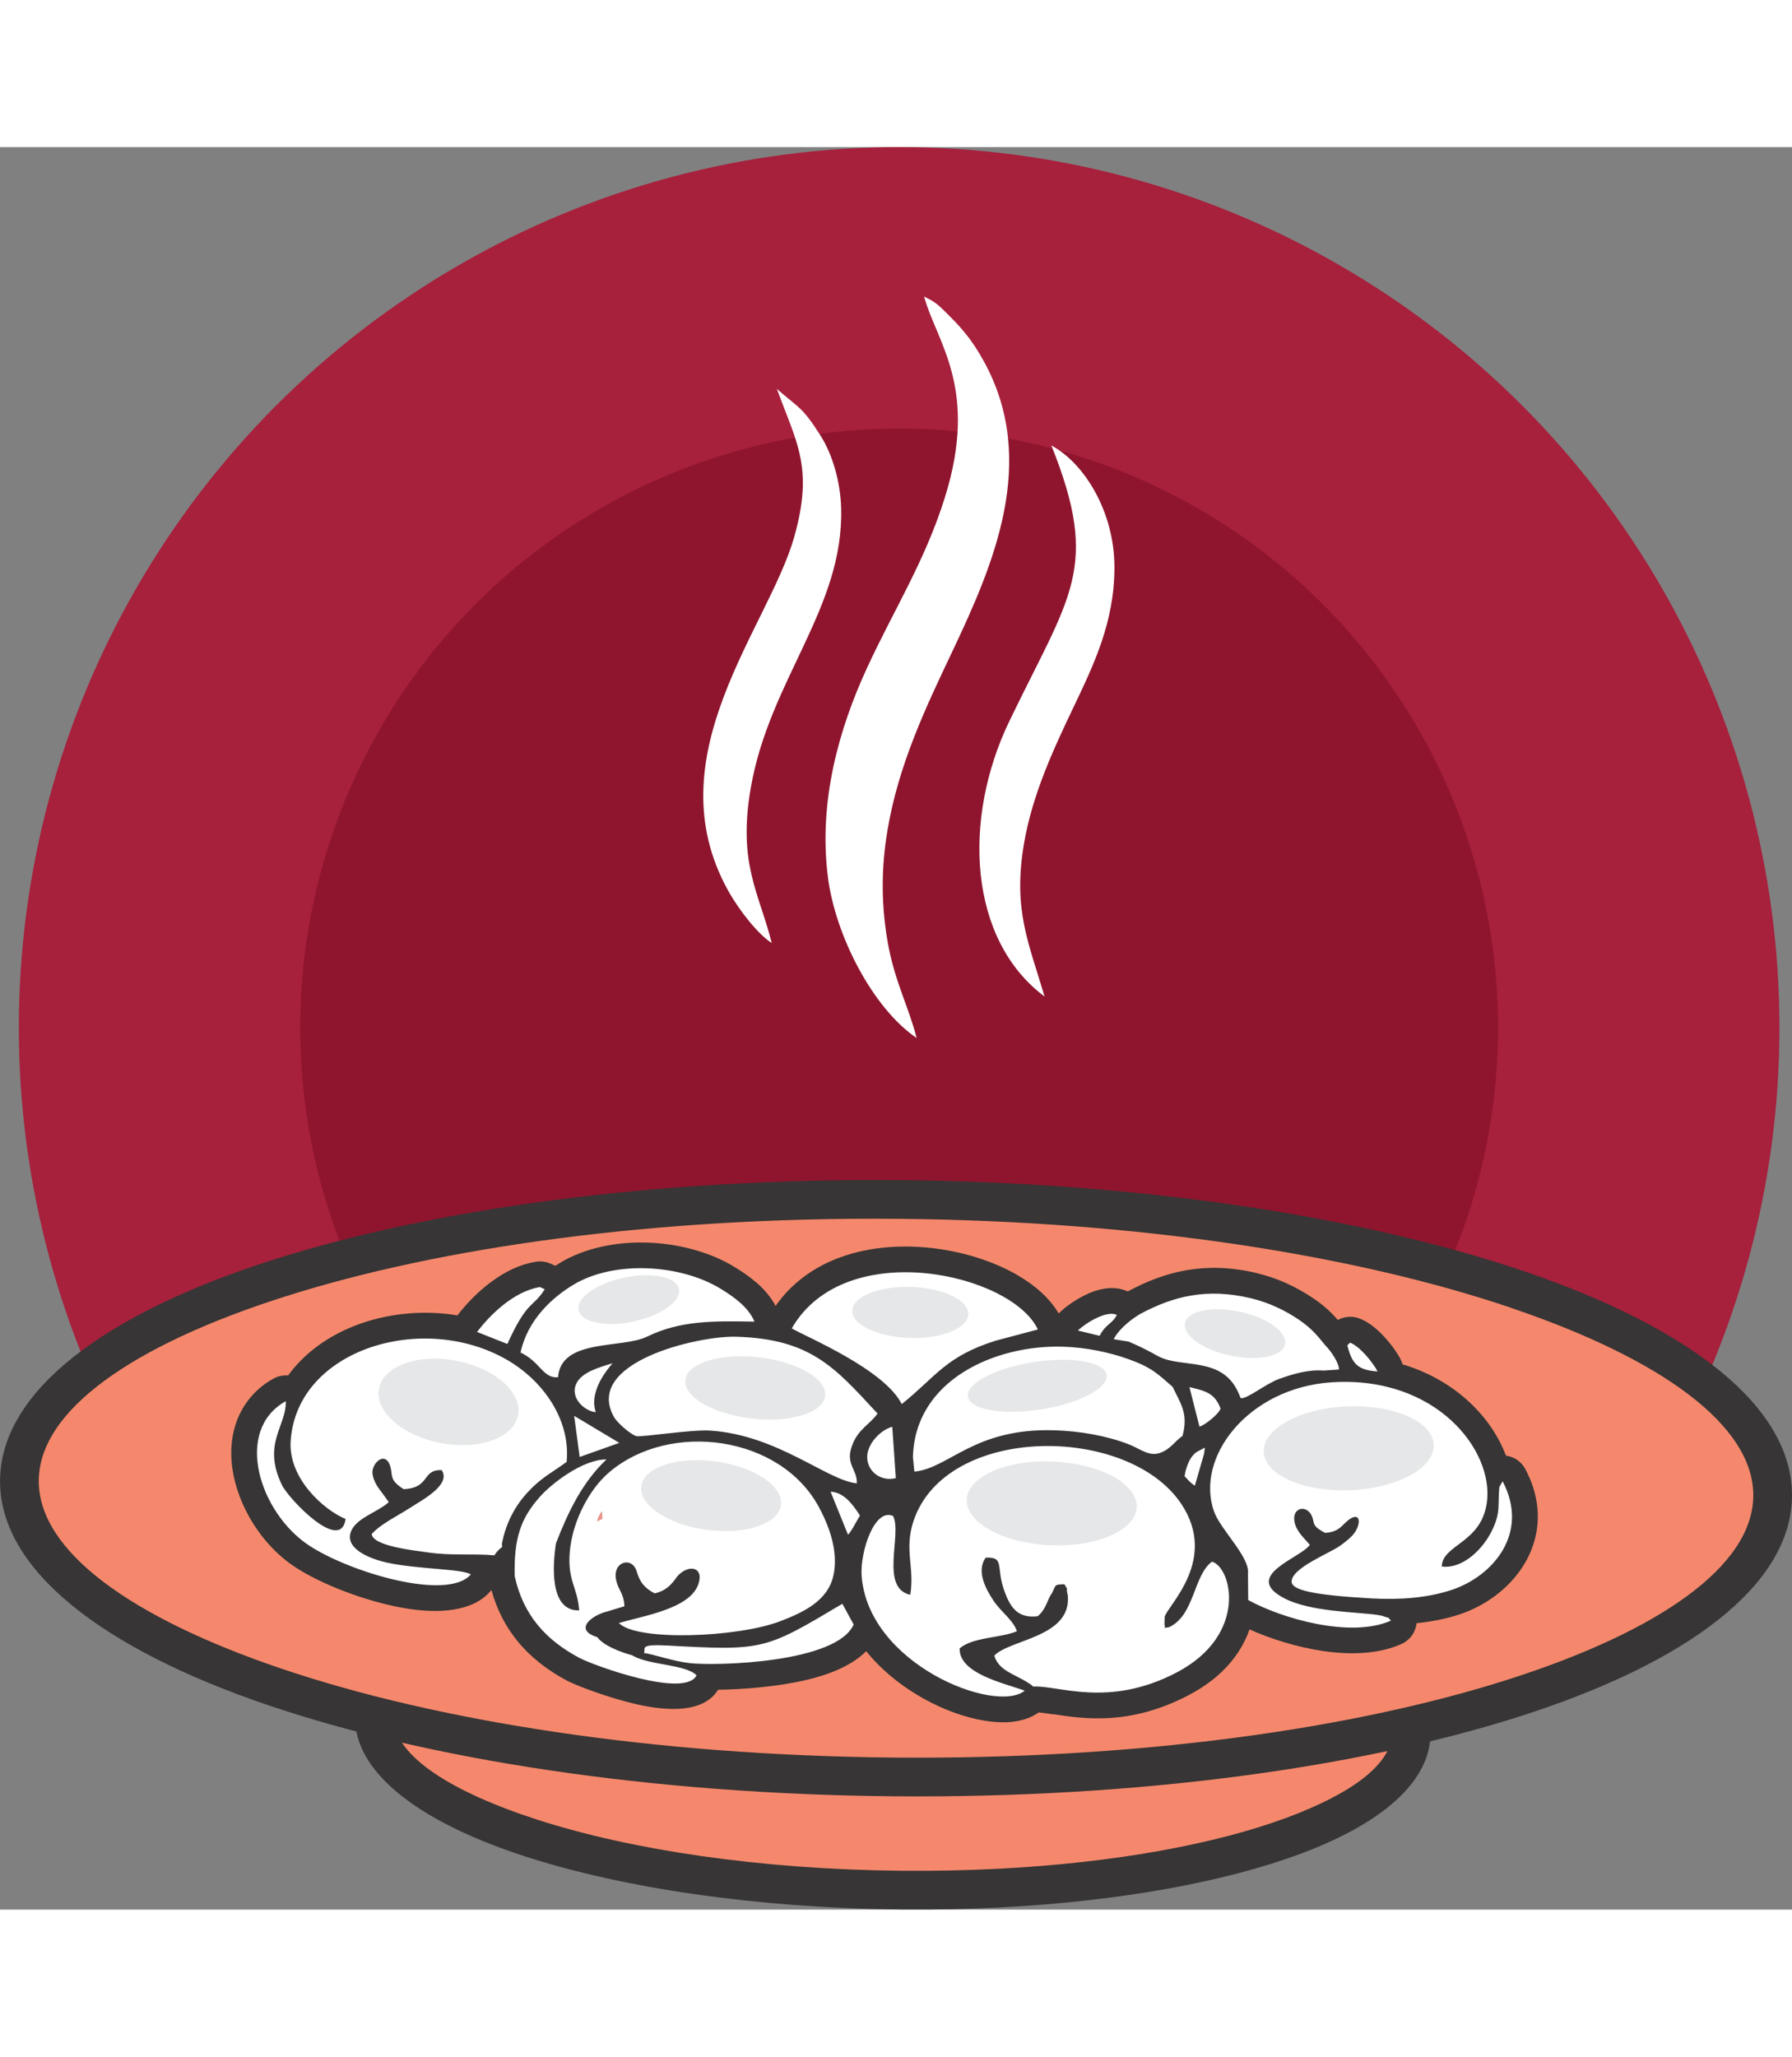 <?xml version="1.0" encoding="UTF-8"?>
<!DOCTYPE svg PUBLIC "-//W3C//DTD SVG 1.1//EN" "http://www.w3.org/Graphics/SVG/1.1/DTD/svg11.dtd">
<!-- Creator: CorelDRAW -->
<svg xmlns="http://www.w3.org/2000/svg" xml:space="preserve" width="38.78mm" height="44.498mm" version="1.1" style="shape-rendering:geometricPrecision; text-rendering:geometricPrecision; image-rendering:optimizeQuality; fill-rule:evenodd; clip-rule:evenodd"
viewBox="0 0 289.76 284.92"
 xmlns:xlink="http://www.w3.org/1999/xlink"
 xmlns:xodm="http://www.corel.com/coreldraw/odm/2003">
 <rect x="0" y="0" width="289.76" height="284.92" fill="#808080" stroke="none"/>
 <defs>
  <style type="text/css">
   <![CDATA[
    .fil5 {fill:white}
    .fil6 {fill:#E6E7E8}
    .fil2 {fill:#F5886C}
    .fil1 {fill:#8F152E}
    .fil0 {fill:#A7203C}
    .fil4 {fill:#E7948B}
    .fil7 {fill:white}
    .fil3 {fill:#373535;fill-rule:nonzero}
   ]]>
  </style>
 </defs>
 <g id="Слой_x0020_1">
  <circle class="fil0" cx="145.39" cy="142.34" r="142.34"/>
  <circle class="fil1" cx="145.39" cy="142.34" r="96.84"/>
  <ellipse class="fil2" transform="matrix(0.375 0.004 0.018 0.35 144.359 255.174)" rx="223.4" ry="76.11"/>
  <path class="fil3" d="M143 225.44c23.47,0.22 44.91,3.45 60.6,8.5 16.69,5.37 27.24,13.08 27.7,21.86 0.01,0.19 0.01,0.44 0.01,0.71 -0.07,7.8 -7.95,14.53 -21.06,19.4 -12.14,4.51 -29.05,7.64 -48.35,8.65 -5.18,0.27 -10.59,0.38 -16.17,0.33 -23.47,-0.22 -44.91,-3.45 -60.6,-8.5 -16.69,-5.37 -27.24,-13.08 -27.7,-21.86 -0.01,-0.2 -0.01,-0.44 -0.01,-0.71 0.07,-7.8 7.95,-14.54 21.07,-19.4 12.14,-4.51 29.05,-7.64 48.35,-8.64 5.18,-0.27 10.59,-0.38 16.17,-0.33zm58.68 14.46c-15.14,-4.87 -35.92,-7.99 -58.73,-8.21 -5.37,-0.05 -10.65,0.07 -15.8,0.33 -18.68,0.97 -34.93,3.96 -46.49,8.25 -10.59,3.93 -16.94,8.68 -16.99,13.59l0.01 0.35c0.31,5.91 9.21,11.67 23.35,16.22 15.14,4.87 35.92,7.99 58.74,8.21 5.37,0.05 10.65,-0.07 15.8,-0.33 18.68,-0.97 34.93,-3.96 46.49,-8.25 10.59,-3.93 16.95,-8.69 16.99,-13.59l-0.01 -0.35c-0.31,-5.9 -9.21,-11.67 -23.35,-16.22z"/>
  <path class="fil4" d="M192.97 228.16l-0.89 -0.41 0.08 -1.27c0.52,0.75 0.55,0.91 0.81,1.68z"/>
  <path class="fil2" d="M145.31 170.12c78.28,0.7 141.56,22.17 141.33,47.95 -0.23,25.78 -63.88,46.1 -142.17,45.4 -78.29,-0.7 -141.56,-22.17 -141.33,-47.95 0.23,-25.78 63.88,-46.1 142.17,-45.4z"/>
  <path class="fil3" d="M145.33 166.99c39.49,0.35 75.23,5.96 101.09,14.73 26.9,9.13 43.47,21.97 43.34,36.37 -0.13,14.4 -16.93,26.95 -44,35.59 -26.02,8.31 -61.84,13.27 -101.3,12.92l0 0.01 -0.03 -0.01c-39.49,-0.36 -75.23,-5.96 -101.08,-14.73 -26.88,-9.12 -43.45,-21.96 -43.34,-36.34l-0.01 0 0.01 -0.02c0.13,-14.4 16.94,-26.95 44,-35.59 26.02,-8.31 61.85,-13.27 101.32,-12.92zm99.08 20.67c-25.29,-8.58 -60.33,-14.07 -99.13,-14.41 -38.81,-0.35 -73.95,4.5 -99.38,12.62 -24.37,7.78 -39.51,18.28 -39.63,29.65l0.01 0 -0.01 0.02c-0.1,11.38 14.84,22.15 39.09,30.38 25.29,8.58 60.32,14.06 99.1,14.42l0 -0.01 0.03 0.01c38.81,0.35 73.95,-4.5 99.38,-12.62 24.39,-7.79 39.53,-18.3 39.63,-29.67 0.1,-11.38 -14.85,-22.16 -39.1,-30.38z"/>
  <path class="fil3" d="M151.05 242.04c0.16,-1.01 0.67,-1.89 1.41,-2.53 1.4,-1.2 3.02,-1.83 4.7,-2.24l-0.06 -0.09c-0.69,-1.06 -1.6,-2.56 -2.13,-4.32 -0.7,-2.34 -0.69,-4.9 1.03,-7.3 0.79,-1.09 2,-1.69 3.26,-1.73 5.85,-0.2 6.06,1.53 6.57,5.75 0.07,0.61 0.17,1.41 0.48,2.32l0.2 -0.32 0.05 -0.12c0.46,-1.03 0.71,-1.6 1.79,-2.37l-0.01 -0.01c1.2,-0.86 1.91,-0.89 3.49,-0.95l0.11 -0c1.55,-0.06 2.94,0.73 3.71,1.97l0.4 0.65c0.23,0.37 0.34,0.58 0.49,1.04 0.23,0.72 0.3,1.25 0.26,1.7l0.04 0.35c0.55,6.52 -3.69,9.08 -8.08,10.88 0.87,0.07 1.78,0.21 2.79,0.36 3.73,0.57 9.13,1.39 15.66,-1.65 -0.23,-0.08 -0.48,-0.18 -0.78,-0.33l-0.08 -0.04 -0 0.01c-3.54,-1.86 -3.37,-3.19 -2.2,-5.03l0.01 -0.57c0.01,-0.44 0.09,-0.87 0.23,-1.27 0.32,-0.95 0.87,-1.74 1.57,-2.77 1.63,-2.36 4.82,-6.98 1.56,-11.84 -1.82,-2.71 -5,-4.73 -8.74,-5.99 -3.7,-1.24 -7.91,-1.7 -11.99,-1.35 -3.95,0.34 -7.67,1.45 -10.5,3.36 -2.15,1.44 -3.79,3.37 -4.6,5.78 -0.62,1.85 -0.47,3.5 -0.31,5.15 0.18,1.88 0.35,3.78 -0.06,6.17 -0.37,2.18 -2.37,3.67 -4.53,3.46 1.22,1.46 2.69,2.76 4.27,3.86zm19.26 11.32c-0.93,-0.14 -1.76,-0.27 -2.36,-0.31 -1.3,0.92 -2.94,1.43 -4.79,1.56 -3.22,0.22 -7.53,-0.74 -11.73,-2.73 -4.07,-1.92 -8.19,-4.84 -11.26,-8.6l-0.11 -0.14c-2.24,2.26 -5.77,3.74 -9.7,4.66 -4.67,1.1 -10.17,1.51 -14.25,1.58 -2.25,3.65 -7.82,3.59 -13.37,2.3 -4.35,-1.02 -8.95,-2.76 -10.64,-3.57l-0.45 -0.22c-3.11,-1.67 -5.78,-3.7 -7.92,-6.31 -1.92,-2.34 -3.37,-5.08 -4.27,-8.33l-0.14 0.18c-2.79,3.27 -8.28,3.77 -14.19,2.71 -6.18,-1.1 -13.32,-3.89 -17.42,-6.6 -3.07,-2.02 -5.66,-4.95 -7.46,-8.19 -1.57,-2.82 -2.57,-5.91 -2.8,-8.89 -0.26,-3.27 0.39,-6.46 2.17,-9.16 1.11,-1.68 2.62,-3.13 4.59,-4.22 0.57,-0.32 1.23,-0.51 1.93,-0.52 0.15,-0 0.3,0 0.45,0.01 2.41,-3.32 5.81,-5.89 9.73,-7.6 4.43,-1.94 9.55,-2.81 14.64,-2.46 1,0.07 2,0.18 3,0.35 1.36,-1.77 3.38,-3.94 5.81,-5.67 2.03,-1.45 4.36,-2.6 6.88,-3.01l0 0.01c0.77,-0.13 1.59,-0.04 2.35,0.3l0.8 0.35c0.31,-0.2 0.62,-0.39 0.93,-0.58 3.92,-2.31 8.92,-3.32 13.86,-3.17 5.07,0.15 10.2,1.52 14.13,3.91 1.23,0.75 2.45,1.57 3.59,2.56l0.27 0.23c1.12,1.01 2.1,2.17 2.83,3.54 2.24,-3.2 5.18,-5.5 8.5,-7.05 4.88,-2.27 10.59,-2.9 16.06,-2.38 5.36,0.51 10.56,2.14 14.5,4.42 2.98,1.72 5.34,3.86 6.72,6.24l0.22 -0.23c1.01,-0.98 2.87,-2.27 4.69,-3.05l0.25 -0.11c2,-0.8 4.14,-1.05 6.01,-0.18l0.03 -0.02c3.03,-1.63 6.13,-2.85 9.55,-3.43 3.45,-0.58 7.14,-0.5 11.27,0.48l-0 0.01c1.71,0.41 3.3,0.96 4.75,1.61 1.6,0.72 3.09,1.57 4.43,2.48 1.24,0.84 2.15,1.61 2.96,2.43 0.34,0.35 0.66,0.69 0.97,1.05 1.02,-0.56 2.26,-0.69 3.43,-0.27 1.36,0.5 2.71,1.54 3.84,2.73 1.22,1.27 2.33,2.82 2.9,3.92l-0.01 0c0.13,0.25 0.24,0.51 0.31,0.79 4.66,1.4 8.48,3.79 11.36,6.64 2.48,2.45 4.29,5.26 5.36,8.12 1.29,0.17 2.49,0.95 3.14,2.19 0.5,0.96 0.9,1.88 1.2,2.78 1.45,4.39 0.85,8.45 -0.98,11.87 -1.74,3.24 -4.58,5.83 -7.78,7.51 -1.02,0.54 -2.06,0.98 -3.1,1.32 -2.16,0.71 -4.49,1.17 -6.93,1.42 -0.16,1.43 -1.04,2.73 -2.45,3.36 -3.64,1.63 -8.16,1.79 -12.58,1.15 -4.32,-0.62 -8.67,-2.02 -11.99,-3.51 -1.32,3.8 -4.27,7.71 -9.78,10.6 -9.51,5 -16.93,3.87 -21.96,3.11zm-73.95 -26.61l-0.07 0.68c0.25,-0.4 0.54,-0.76 0.85,-1.09 0.68,-0.69 1.51,-1.18 2.4,-1.47 0.92,-0.29 1.88,-0.36 2.81,-0.18l0.01 0c1.72,0.33 3.31,1.43 4.2,3.35 1.33,-1.42 2.99,-2.23 4.49,-2.42 1.06,-0.13 2.13,0.03 3.09,0.47l0.01 0.01 0 -0.01c1.14,0.52 2.05,1.39 2.61,2.61 0.61,1.32 0.73,2.97 0.1,4.86 -0.32,0.97 -0.79,1.82 -1.38,2.56 3.55,-0.31 6.92,-0.92 9.11,-1.76 1.56,-0.6 3.19,-1.28 4.38,-2.14 0.83,-0.6 1.47,-1.32 1.67,-2.21 0.17,-0.75 0.22,-1.72 0.01,-2.97 -0.24,-1.42 -0.82,-3.15 -1.93,-5.21l-0.1 -0.21c-0.44,-0.78 -0.96,-1.53 -1.55,-2.23 -2.62,-3.1 -6.54,-5.04 -10.74,-5.73 -4.27,-0.7 -8.76,-0.12 -12.44,1.85 -0.94,0.5 -1.85,1.11 -2.69,1.83 -1.2,1.02 -2.27,2.46 -3.11,4.07 -0.91,1.74 -1.53,3.62 -1.75,5.31zm108.3 -0.87c0.4,-0.3 0.81,-0.57 1.22,-0.83 -0.28,-0.59 -0.52,-1.25 -0.67,-2.02 -0.49,-2.5 0.36,-4.48 1.77,-5.73 0.72,-0.64 1.58,-1.06 2.5,-1.25 0.86,-0.18 1.77,-0.14 2.65,0.11 1.27,0.37 2.49,1.2 3.33,2.5 1.35,-1.03 2.65,-1.44 3.79,-1.41l0.02 0c1.64,0.04 2.89,0.77 3.75,2.01 0.58,0.85 0.87,1.85 0.87,2.91 -0,1.62 -0.86,3.87 -2.49,5.45 -0.34,0.33 -0.72,0.66 -1.12,0.99 -0.37,0.3 -0.79,0.61 -1.25,0.94 -0.29,0.2 -0.62,0.41 -0.97,0.61 1.15,0.1 2.45,0.18 3.89,0.27 2.12,0.12 4.19,0.11 6.13,-0.08l0.94 -0.11c-0.08,-0.41 -0.09,-0.83 -0.04,-1.27l0 -0.01c0.22,-3.32 2.11,-4.73 4.34,-6.39 1.23,-0.92 2.7,-2.02 2.97,-4.02 0.06,-0.42 0.07,-0.88 0.04,-1.36 -0.17,-2.52 -1.55,-5.38 -4.02,-7.82 -2.63,-2.6 -6.45,-4.66 -11.33,-5.33 -1.67,-0.23 -3.48,-0.3 -5.42,-0.17 -2,0.13 -3.85,0.53 -5.53,1.13 -3.32,1.2 -6,3.2 -7.8,5.55 -1.65,2.16 -2.52,4.56 -2.37,6.8 0.04,0.65 0.17,1.28 0.38,1.87 0.21,0.59 1.09,1.8 1.99,3.03 0.86,1.19 1.74,2.4 2.43,3.65zm-147.76 -8.25c-0.43,-0.89 -0.71,-1.8 -0.82,-2.68 -0.27,-2.18 0.87,-4.57 2.4,-5.83l-0.01 -0.01c0.69,-0.56 1.49,-0.97 2.38,-1.16 1.13,-0.25 2.29,-0.13 3.43,0.47 1.01,0.53 1.9,1.41 2.49,2.73 0.97,-0.92 2.28,-1.55 4.77,-1.47 1.38,0.04 2.59,0.76 3.32,1.82 3.08,4.5 -0.16,7.9 -3.68,10.31 -0.76,0.52 -1.32,0.87 -1.8,1.16l0.31 0.04c2.07,0.31 3.92,0.31 5.74,0.32 0.67,0 1.33,0 2,0.01 0.37,-1.35 0.85,-2.61 1.42,-3.78 0.91,-1.86 2.02,-3.45 3.22,-4.77 1.95,-2.15 3.3,-3.05 5.15,-4.3l0.25 -0.17c-0.15,-1.71 -0.73,-3.35 -1.6,-4.85 -1.42,-2.42 -3.58,-4.47 -6.01,-5.86 -2.89,-1.66 -6.17,-2.57 -9.48,-2.79 -3.78,-0.26 -7.54,0.37 -10.75,1.78 -3.03,1.33 -5.53,3.34 -7.01,5.91 -0.81,1.42 -1.33,3.04 -1.45,4.87 -0.11,1.55 0.52,3.07 1.45,4.39 1.28,1.82 2.98,3.18 4.28,3.86zm46.08 -14.31l0.79 0.68c0.15,0.12 0.28,0.26 0.41,0.4 0.5,0.11 0.77,-0.33 2.3,-0.5 2.91,-0.32 6.53,-0.72 8.56,-0.59 7.57,0.48 13.59,3.62 18.37,6.11l0.11 0.06c0.14,-0.48 0.32,-1 0.56,-1.56 0.62,-1.46 1.33,-2.44 2.08,-3.24 -4.64,-4.89 -8.46,-7.92 -17.19,-8.18 -3.1,-0.09 -9.59,1.1 -13.81,3.55 -0.91,0.52 -1.66,1.09 -2.13,1.66 -0.24,0.28 -0.38,0.52 -0.38,0.7 -0.01,0.2 0.09,0.5 0.32,0.9l0.02 0.04zm49.65 4.36c4.01,-2.18 9.08,-4.67 17.86,-4.43 2.4,0.07 4.8,0.32 7.05,0.74 2.29,0.43 4.49,1.04 6.47,1.8 0.75,0.29 1.3,0.57 1.84,0.84 0.38,0.19 -0.01,0.6 0.36,0.48 0.19,-0.06 0.52,-0.39 0.84,-0.71l0.26 -0.26c0,-0.98 -0.39,-1.76 -0.85,-2.67l-0.25 -0.5c-1.58,-1.38 -2.48,-2.16 -5.19,-3.13 -1.43,-0.51 -3,-0.94 -4.6,-1.24 -1.57,-0.3 -3.16,-0.49 -4.68,-0.53l-0.07 -0c-4.71,-0.13 -9.79,1.02 -13.71,3.5 -2.38,1.51 -4.3,3.54 -5.34,6.1zm-18.03 -18.09c3.65,1.85 8.38,4.48 11.72,7.63l0.5 -0.46c3.37,-3.12 6.05,-5.59 12.61,-7.71 -2.85,-1.46 -6.47,-2.5 -10.26,-2.86 -4.08,-0.39 -8.27,0.05 -11.74,1.66 -1.02,0.47 -1.97,1.05 -2.84,1.74zm53.78 1.71l0.88 0.48c0.61,0.33 1.85,0.49 3.13,0.65 3.51,0.45 7.21,0.92 9.93,4.31 1,-0.6 2.04,-1.17 3.11,-1.55 1.15,-0.42 2.34,-0.81 3.62,-1.11 -0.39,-0.35 -0.82,-0.7 -1.35,-1.06 -0.94,-0.64 -2,-1.24 -3.16,-1.76 -1.03,-0.46 -2.12,-0.85 -3.27,-1.12l-0 0.01c-3,-0.71 -5.59,-0.78 -7.97,-0.38 -1.69,0.29 -3.31,0.82 -4.92,1.53zm-85.56 -2.76c2.35,-1.15 4.68,-1.87 7.09,-2.3 -1.76,-0.49 -3.66,-0.77 -5.57,-0.83 -3.47,-0.1 -6.86,0.53 -9.38,2.02 -1.59,0.94 -3.27,2.25 -4.58,3.92l-0.05 0.07c2.4,-1.31 5.48,-1.71 8.44,-2.1 1.7,-0.22 3.33,-0.44 4.06,-0.79z"/>
  <path class="fil5" d="M165.7 249.52c-3.7,-1.3 -10.63,-2.81 -10.53,-6.83 2.14,-1.84 6.61,-1.65 9.26,-2.77 -0.6,-1.84 -2.59,-3.11 -3.83,-5.01 -1.09,-1.67 -2.83,-4.65 -1.21,-6.89 3.18,-0.11 1.54,1.49 3.09,5.61 0.9,2.39 2.08,4.27 5.32,3.86 1.43,-1.21 1.5,-2.67 2.31,-3.75 0.68,-1.4 0.36,-1.35 1.99,-1.42 0.88,1.43 0.11,0.02 0.56,1.78 0.64,6.79 -9.25,7.07 -11.88,9.75 0.65,2.43 3.35,3.04 5.33,4.32 0.98,0.63 0.41,0.22 0.95,0.7 4,-0.28 12.13,3.54 23.25,-2.31 11.53,-6.07 8.87,-16.97 5.67,-17.89 -3.01,2.16 -2.8,8.71 -6.96,10.6 -1.34,0.19 -0.38,0.16 -0.73,-0.37l0.03 -1.32c0.56,-1.91 8.71,-9.28 2.66,-18.29 -8.63,-12.84 -38.02,-12.86 -43.26,2.79 -1.58,4.71 0.22,7.57 -0.54,11.95 -4.96,-1.11 -1.29,-9.76 -2.76,-12.73 -3.04,-1.4 -5.36,5.86 -5.1,9.61 1,14.37 21.69,22.44 26.37,18.62zm-73.48 -23.28c-0.69,5.38 1.17,6.4 1.43,10.31 -4.88,0.14 -4.27,-7.49 -3.75,-10.85 1.99,-5.12 4.23,-9.82 8.17,-13.56 -3.95,0.01 -8.92,3.99 -10.67,5.93 -3.23,3.58 -4.31,6.85 -4.18,12.93 1.4,6.39 5.1,10.35 10.41,13.2 2.36,1.27 17.17,6.63 19,2.84 -1.8,-1.81 -7.85,-1.62 -10.4,-3.23 -2.14,-0.58 -4.74,-1.65 -5.65,-2.94 -3.82,-1.15 -1.09,-3.51 1.76,-4.19l2.63 -0.8c-0.13,-2.22 -0.95,-2.49 -1.33,-4.18 -0.68,-2.99 2.44,-3.91 3.25,-1.62 0.37,1.03 0.65,2.54 2.98,3.72 1.93,-0.47 2.74,-1.48 3.61,-2.71 1.73,-2.03 4.41,-1.67 3.45,1.2 -1.33,3.99 -8.85,5.12 -12.86,6.3 2.9,3 19.22,2.33 26.04,-0.27 3.67,-1.4 7.72,-3.26 8.64,-7.36 0.54,-2.42 0.39,-6.05 -2.31,-11.06 -6.2,-11.61 -24.06,-14.05 -33.91,-5.7 -3.31,2.8 -5.76,7.8 -6.3,12.05zm109.57 4.29l0.04 4.35c5.38,2.96 16.56,6.23 23.09,3.32 -0.83,-0.8 0.18,-0.21 -1.07,-0.65 -0.54,-0.19 -0.72,-0.21 -1.29,-0.29 -3.35,-0.47 -10.62,-0.48 -14.82,-2.63 -7.17,-3.68 2.78,-6.61 4.05,-8.69 -0.96,-1.13 -2.16,-2.14 -2.47,-3.69 -0.5,-2.52 2.33,-2.92 2.96,-0.5 0.25,0.98 0.1,1.26 1.98,2.27 1.73,-0.1 2.39,-0.76 3.13,-1.5 2.75,-2.72 2.98,0.29 1.09,2.12 -0.52,0.5 -1.17,1.02 -1.85,1.5 -1.78,1.24 -7.68,3.52 -7.78,5.7 -0.07,1.42 3.34,2.22 12.86,2.77 4.61,0.26 9.08,-0.07 12.99,-1.36 6.71,-2.22 12.68,-9.18 8.27,-17.57l-0.53 0.92c-0.29,3.03 0.25,3.98 -1.12,6.89 -1.41,3.02 -4.69,6.39 -8.19,5.97 0.09,-3.6 6.38,-3.72 7.29,-10.35 1.17,-8.42 -8.21,-20.54 -25.12,-19.43 -13.5,0.89 -22.13,12.17 -18.98,20.92 1.04,2.89 5.7,7.23 5.48,9.91zm-138.92 -11.48l-1.17 -1.62c-0.82,-0.99 -1.36,-2.05 -1.47,-2.97 -0.23,-1.86 2.58,-4.25 3.06,-0.25 0.12,0.98 0.16,1.57 1.97,2.74 4.38,-0.19 2.88,-3.19 6.15,-3.08 1.63,2.38 -3.3,4.92 -5.06,6.07 -1.97,1.29 -4.8,2.63 -6.24,4.26 0.13,1.98 7.07,2.68 8.96,2.96 3.96,0.6 7.25,0.16 10.86,0.49 0.48,-0.66 0.55,-0.8 1.27,-1.36l-0.05 -0.48c0.64,-3.43 2.19,-6.17 4.02,-8.19 2.26,-2.48 3.61,-3.02 6.45,-5.07 0.68,-6.93 -3.93,-13.23 -9.68,-16.53 -13.64,-7.84 -33.93,-1.66 -34.94,13.1 -0.43,6.23 5.59,11.32 8.88,12.65 -0.78,5.62 -9.24,-3.29 -10.3,-5.5 -3.22,-6.69 0.74,-9.46 0.63,-13.54 -8.47,4.71 -4.28,18.03 3.77,23.33 6.64,4.37 22.43,9.05 26.15,4.67 -1.48,-0.92 -8.59,-0.82 -13.58,-1.91 -2.11,-0.46 -6.68,-1.97 -5.88,-4.78 0.68,-2.38 4.34,-3.3 6.2,-5zm36.47 -13.66c0.44,0.76 2.54,2.68 3.55,2.99 0.69,0.21 8.96,-1.09 11.89,-0.9 10.94,0.69 18.96,8.07 23.76,8.53 0.13,-2.34 -2.06,-3.08 -0.62,-6.47 1.02,-2.4 2.68,-3 3.98,-4.82 -0.1,-0.1 -0.23,-0.24 -0.3,-0.31 -6.64,-7.18 -10.6,-11.75 -22.54,-12.1 -6.33,-0.18 -24.85,4.21 -19.73,13.07zm-6.5 -0.29l0.89 6.65 6.41 -2.28 -7.3 -4.37zm54.77 6.62l0.24 2.4c5.66,-0.56 9.58,-7.04 22.54,-6.69 4.29,0.12 8.65,0.92 12.12,2.27 1.86,0.72 3.23,1.99 5,1.41 1.78,-0.59 2.49,-1.97 3.7,-2.77 0.99,-3.67 -0.36,-5.28 -1.6,-7.93 -2.42,-2.1 -3.39,-3.14 -7.17,-4.49 -3.09,-1.11 -6.93,-1.9 -10.57,-2 -10.99,-0.33 -23.92,5.4 -24.25,17.81zm-19.59 -20.76c2.41,1.41 14.91,6.57 17.79,12.24 5.58,-4.48 7.07,-7.69 15.18,-10.25l6.83 -1.81c-4.2,-9.02 -31.14,-15.19 -39.79,-0.19zm56.33 -2.32c-1.95,1.14 -3.68,2.83 -4.27,4.07l2.42 0.39c2.08,0.89 3.03,1.4 4.76,2.35 3.71,2.03 10.26,-0.07 12.94,5.82l0.43 0.98c1.05,0.14 4.05,-2.35 6.2,-3.12 2.28,-0.81 4.69,-1.54 7.2,-1.35l2.48 -0.17c0.01,-1 -1.14,-2.81 -2.23,-3.93 -1.36,-1.67 -2.29,-2.79 -4.24,-4.11 -2.17,-1.48 -4.79,-2.77 -7.81,-3.49 -7.13,-1.7 -12.56,-0.3 -17.87,2.55zm-79.7 3.65c5.28,-2.59 10.62,-2.55 17.35,-2.42 -0.97,-2.29 -3.16,-3.9 -5.48,-5.32 -6.5,-3.97 -17.12,-4.59 -23.68,-0.72 -3.56,2.11 -7.54,5.77 -8.67,11.03 3.21,1.51 3.62,4.22 6.06,4 0.49,-6.33 10.32,-4.56 14.43,-6.58zm-16.57 -7.66l-0.79 -0.35c-4.26,0.7 -8.12,4.57 -10.15,7.26l4.9 1.94c3.27,-7.21 4.06,-5.73 6.05,-8.85zm19.72 57.6c-4.64,-0.26 -3.31,0.52 -3.67,1.21 1.37,0.15 4.78,1.35 7.36,1.63 4.34,0.49 23.81,-0.02 26.54,-6.24l-1.82 -3.35c-12.56,7.47 -12.73,7.62 -28.41,6.74zm37.05 -27.06l-0.57 -8.3c-1.71,0.42 -3.86,2.49 -4.04,4.58 -0.22,2.46 2.05,4.35 4.61,3.72zm-45.8 -18.57c-2.36,0.71 -4.91,1.46 -5.81,3.19 -1.21,2.33 1.28,4.57 3.1,4.72 -0.66,-1.95 -0.15,-4.6 2.71,-7.91zm94.9 10.25c0.97,-0.3 3.15,-2.08 3.41,-2.92 -0.94,-2.57 -2.57,-2.88 -5.03,-3.48l1.62 6.4zm-54.9 14.36c-1.12,-1.72 -2.53,-3.74 -4.75,-3.85l2.81 6.94c0.43,-0.27 1.57,-2.49 1.94,-3.09zm35.24 -29.9l3.52 0.85c0.96,-1.9 1.97,-1.84 2.78,-3.37 -1.58,-0.81 -4.98,1.24 -6.3,2.52zm20.4 19.94l0.14 -1.01 -0.94 0.49c-1.29,0.54 -2.08,2.36 -2.35,4.13 0.78,0.79 0.69,0.85 1.66,1.54l1.49 -5.15zm28.06 -13.33c-0.76,-1.46 -2.89,-4.08 -4.45,-4.65l-0.44 0.42c0.73,2.98 1.69,4.04 4.9,4.23z"/>
  <path class="fil4" d="M96.53 222.17l0.89 -0.42 -0.09 -1.27c-0.52,0.75 -0.55,0.91 -0.81,1.68z"/>
  <ellipse class="fil6" transform="matrix(0.201 0.035 -3.00775E-002 0.212 72.521 202.845)" rx="56.1" ry="31.63"/>
  <ellipse class="fil6" transform="matrix(0.201 0.029 -3.00775E-002 0.174 114.984 217.997)" rx="56.1" ry="31.63"/>
  <ellipse class="fil6" transform="matrix(0.245 0.01 -5.36393E-003 0.214 170.058 219.249)" rx="56.1" ry="31.63"/>
  <ellipse class="fil6" transform="matrix(0.245 -1.16613E-002 0.014 0.214 218.085 210.343)" rx="56.1" ry="31.63"/>
  <ellipse class="fil6" transform="matrix(0.201 0.026 -3.00775E-002 0.155 122.123 200.585)" rx="56.1" ry="31.63"/>
  <ellipse class="fil6" transform="matrix(0.2 -3.10827E-002 0.018 0.121 167.716 200.24)" rx="56.1" ry="31.63"/>
  <ellipse class="fil6" transform="matrix(0.145 -2.84596E-002 0.015 0.114 101.664 186.305)" rx="56.1" ry="31.63"/>
  <ellipse class="fil6" transform="matrix(0.167 0.008 -1.49914E-002 0.13 147.19 188.383)" rx="56.1" ry="31.63"/>
  <ellipse class="fil6" transform="matrix(-1.44619E-001 -2.84596E-002 -1.48198E-002 0.114 199.695 191.812)" rx="56.1" ry="31.63"/>
  <path class="fil7" d="M148.2 144.01c-7.07,-4.81 -13.13,-16.54 -14.33,-26 -1.57,-12.32 1.85,-24.09 6.27,-33.7 4.3,-9.36 9.37,-17.25 12.61,-27.57 5.59,-17.78 -1.3,-25.17 -3.33,-32.58 1.45,0.69 2.09,1.15 3.07,2.11 2.78,2.71 4.54,4.61 6.63,8.42 8.78,16.03 1.57,32.7 -5.1,46.77 -4.2,8.87 -8.73,18.24 -10.53,29.05 -1.05,6.27 -1,12.28 0.11,18.36 1.13,6.15 3.35,10.16 4.61,15.14z"/>
  <path class="fil7" d="M124.78 128.66c-2.22,-1.41 -5.28,-5.29 -7.06,-8.5 -12.04,-21.71 6.52,-42.47 10.68,-57.06 3.21,-11.3 0.4,-15.3 -2.78,-24.01 3.55,3.11 4.04,2.8 7.06,7.55 1.89,2.98 3.21,7.37 3.33,11.74 0.44,16.13 -11.56,27.71 -14.6,45.12 -2.16,12.36 1.33,17 3.38,25.17z"/>
  <path class="fil7" d="M168.9 137.31c-12.33,-9.2 -13.3,-28.68 -5.72,-44.45 9.86,-20.5 14.79,-24.7 6.83,-44.62 5.25,2.8 10.17,10.61 10.19,19.63 0.02,8.96 -3.4,15.93 -6.75,22.95 -3.16,6.62 -6.54,13.93 -7.87,21.75 -1.83,10.72 0.75,16.01 3.32,24.74z"/>
 </g>
</svg>
